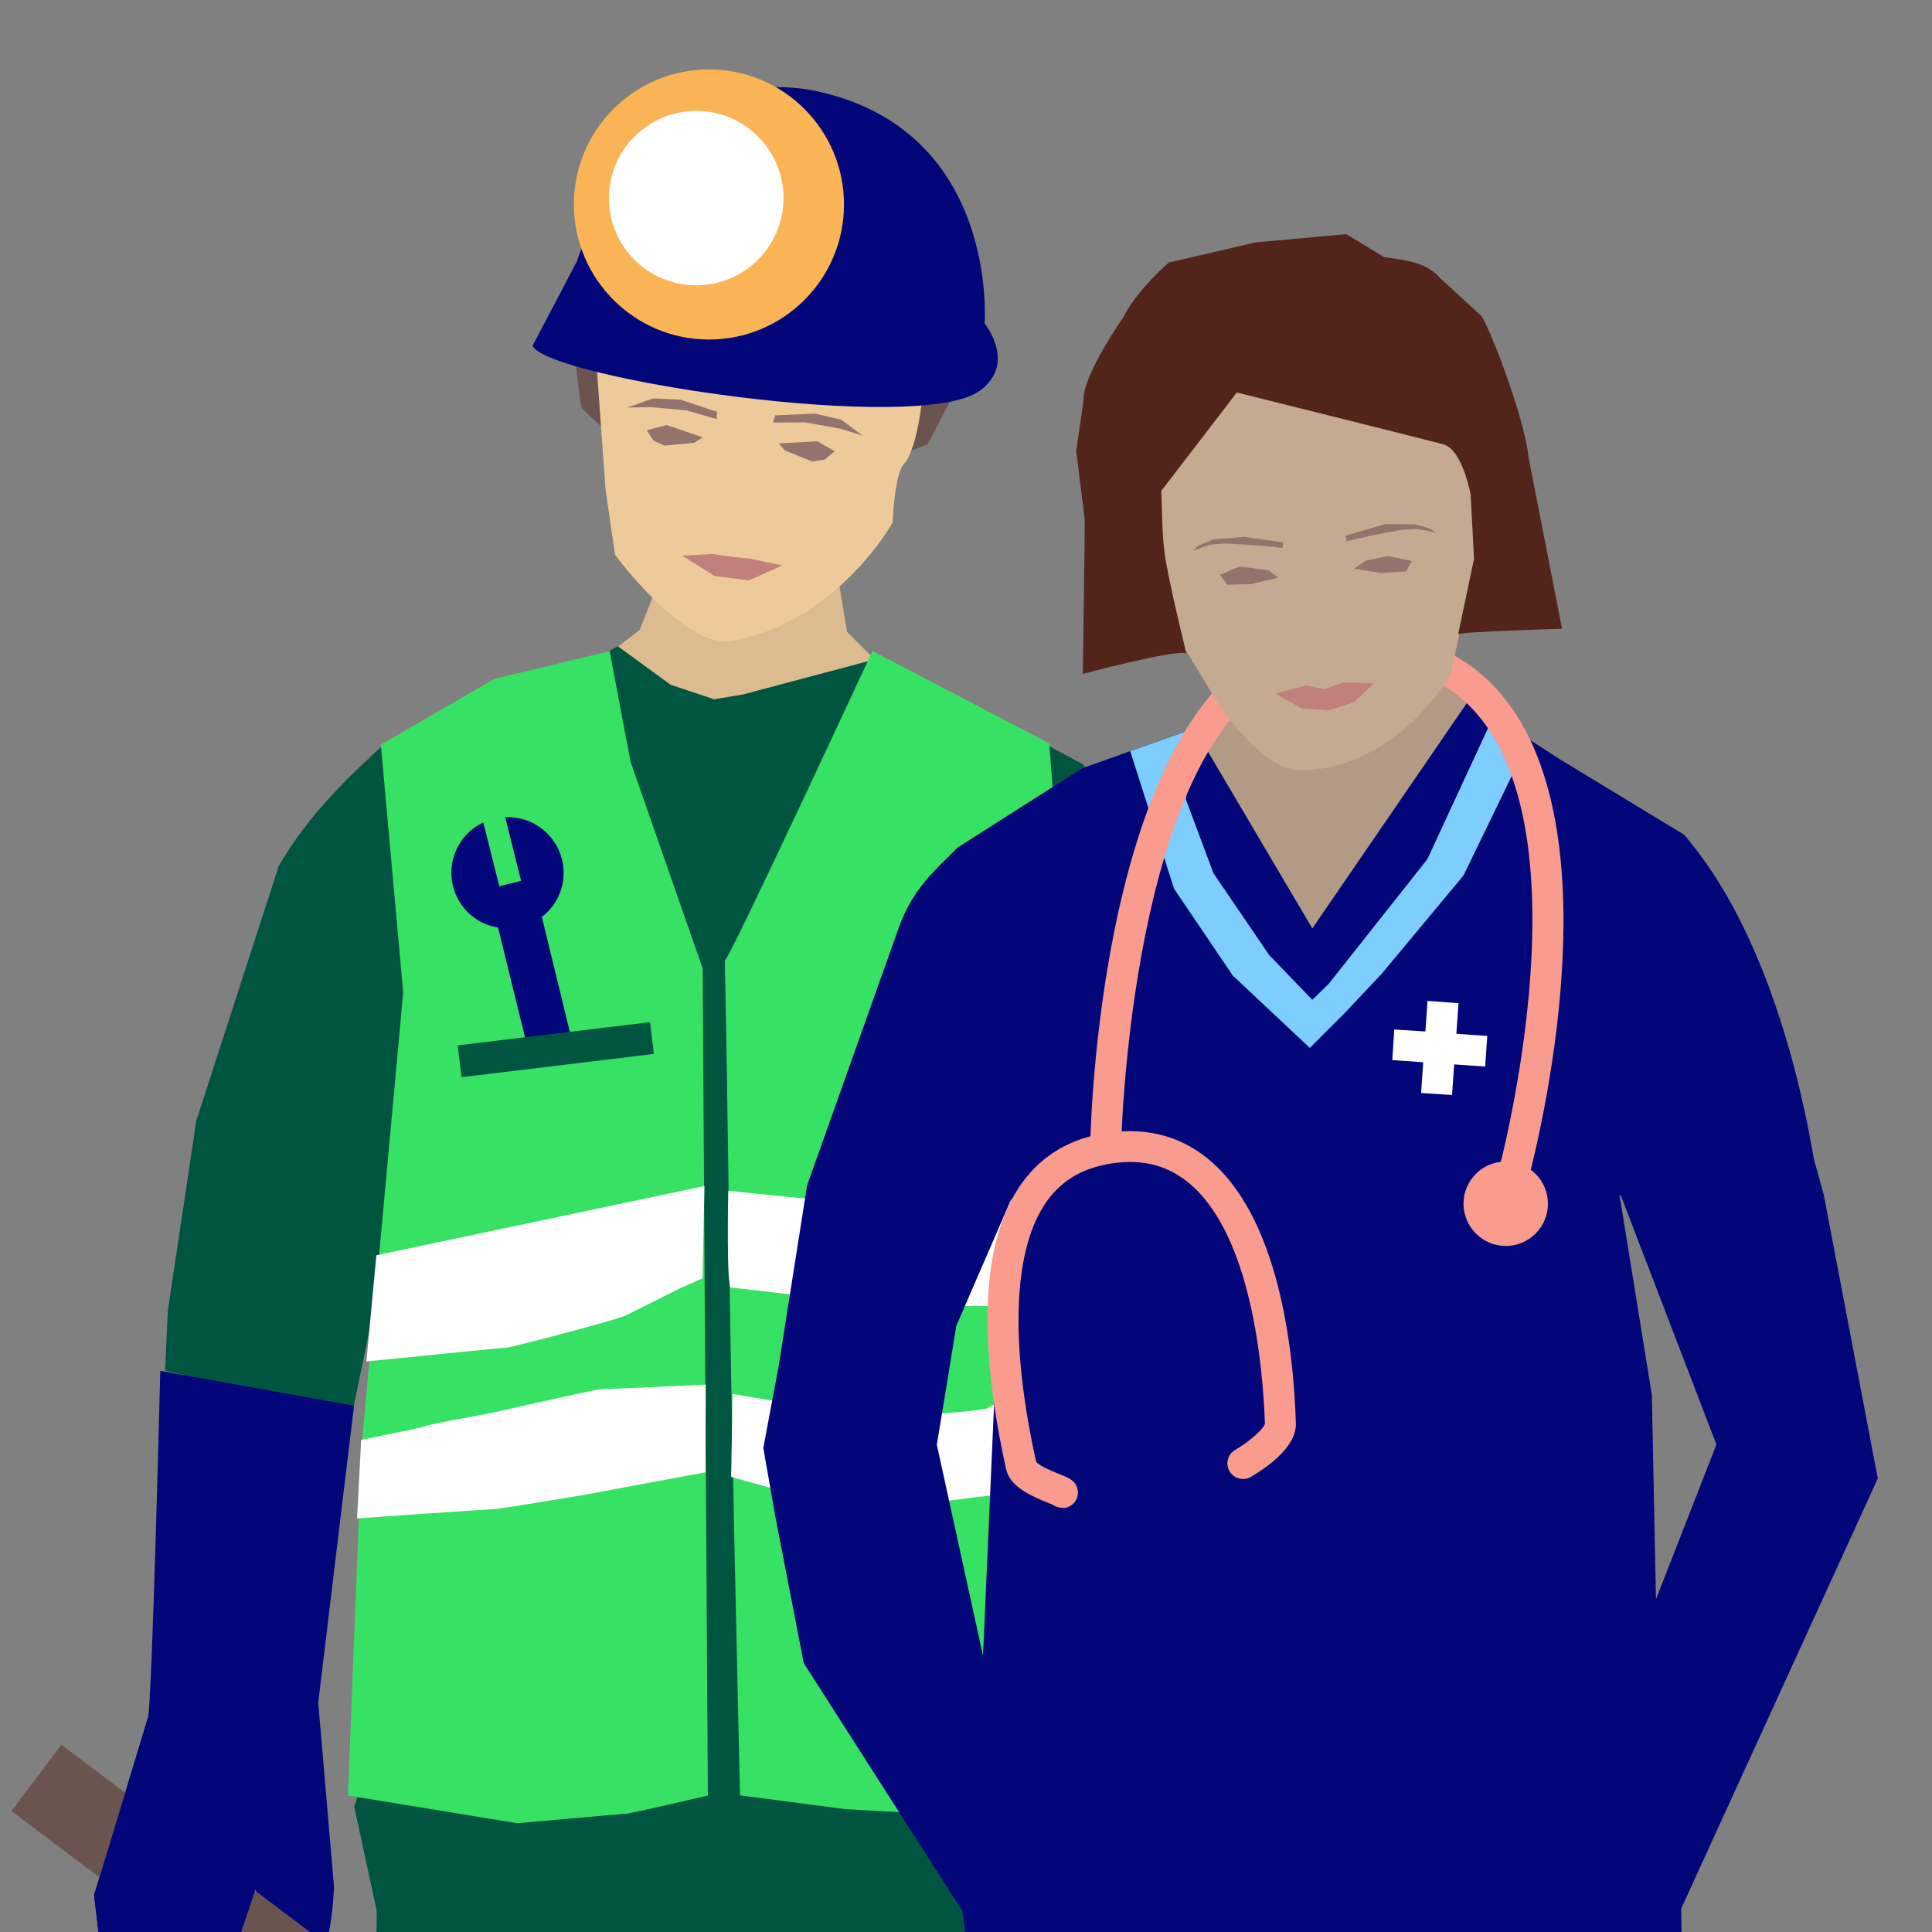 <?xml version="1.0" encoding="utf-8"?>
<!-- Generator: Adobe Illustrator 28.0.0, SVG Export Plug-In . SVG Version: 6.00 Build 0)  -->
<svg version="1.1" id="Lager_1" xmlns="http://www.w3.org/2000/svg" xmlns:xlink="http://www.w3.org/1999/xlink" x="0px" y="0px"
	 viewBox="0 0 1080 1080" style="enable-background:new 0 0 1080 1080;" xml:space="preserve">
<rect x="0" y="0" width="1080" height="1080" fill="#808080" stroke="none"/>
<style type="text/css">
	.st0{fill:#005541;}
	.st1{fill:#DDBB90;}
	.st2{fill:#6B544F;}
	.st3{fill:#EEC99A;}
	.st4{fill:none;stroke:#7DCDFF;stroke-width:1.9;stroke-miterlimit:10;}
	.st5{fill:#020678;}
	.st6{fill:#37E164;}
	.st7{fill:#FFFFFF;}
	.st8{fill:#FAB455;}
	.st9{fill:#B29A86;}
	.st10{fill:#7DCDFF;}
	.st11{fill:#52241A;}
	.st12{fill:#F99B8F;}
	.st13{fill:#C5AA92;}
	.st14{fill:#93736D;}
	.st15{fill:#C1807B;}
</style>
<g>
	<g>
		<g>
			<polygon class="st0" points="229.3,918.7 198,1009.9 210.6,1068.2 206.9,1361.3 214.9,1496.5 204.8,1537.6 217.7,1586.6 
				349.2,1589.2 377.6,1550.5 372.5,1457.7 368,1347.1 395.5,1184 405.5,1487.6 408.7,1556.3 426.6,1594.4 558.2,1586.6 578.8,1535 
				574.4,1382.1 597.2,1224.3 613.4,997 561.3,885 			"/>
			<polygon class="st1" points="460,272.4 380.1,268.3 371.1,318.2 357.6,352.1 338.8,366.7 335.2,462.4 368.2,529.4 500.4,380.2 
				473.5,353.2 			"/>
			<g>
				<path class="st2" d="M446.9,81.9c0,0,24.6,3,28.8,5.4c4.2,2.4,28.7,20.9,28.7,20.9l8.8,30.3l11.8,45.3l10,33.1l-16.4,31.4
					l-37.8,15l-125.2-8.9c0,0-30.4-24.1-30.9-27.5c-3.6-28.7-6.5-56.4-6.5-56.4l19.5-37.1l12.8-23.9l27.8-12.1l27.2-13.8l21.6-2.6
					l10.4-0.5L446.9,81.9L446.9,81.9z"/>
				<path class="st3" d="M338.5,273.6l5.3,36.5c0,0,39,53.1,65.5,48.2c59-10.7,89.7-66.2,89.7-66.2s0.9-27.2,6.5-33
					c13.2-13.7,30.2-142.2-53.2-154.5s-111.9,59.8-111.9,59.8l-7.1,37.2L338.5,273.6z"/>
				<path class="st2" d="M484,109.2l24.7,36.4c0,0,12.1,63,4.9,42.1c-4.1-12-16.9,11.9-16.9,11.9l-6.7-65l-6.2,13.9L471,133.8
					l-14.6,22.1L440.9,128l-2.9,27l-29-26.2l-0.1,11.5l-9.3-10.6l-21.4,18.8l5-18L352.3,155l13.8-18.8l-23,19.6l12.3-31.1l34.5-23.7
					l39-5.8l33.5,5.8L484,109.2z"/>
				<path class="st0" d="M704.8,801.8l13.3-74.2l-31-139.3C680.4,551,649.9,474.9,605,427l-67.6-36.1l-27-9.2l-3.3-2.3l-16-10.9
					l-0.2-0.4l-75.5,20.1l-16.2,2.7l-24.3-8.1l-29.6-21.6l-67.2,40.5L212.5,418c-12.4,11.7-40,36.1-57.3,67.3l95,90.7l319.9,42.8
					l0.6,0.5l-17.8,134L571,936.5l97.7-90.3L704.8,801.8z"/>
			</g>
			<polygon class="st0" points="509,379.7 477.5,489.6 400.1,593.2 355.6,533.7 315,379.6 269.4,404.1 251.6,412.4 256.7,540.9 
				236.5,631.6 197,1003.6 408.6,1068.1 612.4,998.5 568.8,614.4 553.7,559 569.2,416.6 536.1,398 			"/>
			<polygon class="st0" points="156,483.6 109.7,626.6 93.8,732.8 92.3,766.3 197,789.5 211.6,719.2 239,624 249.6,572.6 			"/>
			<path class="st4" d="M586.7,919.2"/>
			<path class="st4" d="M236.4,919.2"/>
			<g>
				<path class="st5" d="M215.1,1578.9l1.6,199.8l-26.6,55.7c-0.4,2.9-20.1,25.2-22.3,37.1c0,0-7.1,30.1,7.3,48
					c14.5,17.9,55.6,27.5,55.6,27.5c13.5-1.5,57.6-22.9,62-37.1l19.8-77.1c0.4-1.3,15.4-27.2,15.9-28.5l26.7-224.8L215.1,1578.9z"/>
				<path class="st5" d="M560.8,1581.5l-0.8,204.9l26.6,55.7c0.4,2.9,20.1,25.2,22.3,37.1c0,0,7.1,30.1-7.3,48
					c-14.5,17.9-55.6,27.5-55.6,27.5c-13.5-1.5-57.6-22.9-62-37.1l-19.8-77.1c-0.4-1.3-15.4-27.2-15.9-28.5l-26.7-224.8
					L560.8,1581.5z"/>
				<path class="st5" d="M89.6,766.3l108.3,19.5l-20,165.9l8.8,102.9c0,0-1.1,41.3-13.8,49.5c-12.6,8.2-30.1-48-30.1-48l-14,41.8
					l-19.5,33.1l-49.3-8.6l-7.4-63.1c0,0,27.8-91.3,30.1-99.1C85,952.4,89.6,766.3,89.6,766.3"/>
			</g>
			
				<rect x="87.4" y="948.5" transform="matrix(0.602 -0.799 0.799 0.602 -804.085 511.229)" class="st2" width="46.4" height="227"/>
			<polyline class="st6" points="231.7,1087.8 286,1128.7 220.4,1215.8 167.4,1226.6 166.1,1174.9 			"/>
			<g>
				<path class="st5" d="M142.8,1056.2l-14,41.8l-19.5,33.1l-49.3-8.6l-7.4-63.1c0,0,27.8-91.3,30.1-99.1"/>
			</g>
			<polygon class="st0" points="599.5,928.8 687.2,825.6 563.4,774 			"/>
			<g>
				<path class="st6" d="M585.8,668.3l7.7-162.5l-7-90.3l-98.8-51.6c0,0-82.5,178-82.5,172.8c0-2,1.8,93.5,2.3,149.6
					c0.7,86.2,6.2,317.3,6.2,317.3l58.6,7.7l92.9,5.2L615,1001L585.8,668.3z"/>
				<path class="st7" d="M503.3,673.4l83.3-2.6l5.5,59.3h-93.9c-2.6,0-87.1-10.3-89.6-10.3c-2.6,0-1.5-54.2-1.5-54.2
					S503.3,676,503.3,673.4"/>
				<path class="st7" d="M409.5,779.2c0,0,29.6,5.2,32.1,5.2c2.6,0,49,7.7,49,7.7s59.3-2.6,61.9-5.2c2.6-2.6,43.1-15.5,43.1-15.5
					l5.9,54.2c0,0-43.9,10.3-46.4,10.3c-2.6,0-61.9,7.7-61.9,7.7l-56.8-10.3l-27.7-7.7L409.5,779.2z"/>
				<path class="st6" d="M212.9,416.3l12.5,138.5l-23.2,252.8l-7.7,196.1l94.7,15.5c0,0,57.5-5.2,60.1-5.2s46.4-10.3,46.4-10.3
					l-2.9-462.3l-40.3-115.5L340.8,364l-64.5,15.5L212.9,416.3z"/>
				<path class="st7" d="M394.5,774c0,0-56.3,2.6-58.9,2.6s-59.3,12.9-59.3,12.9s-41.3,7.7-38.7,7.7s-35.7,7.7-35.7,7.7l-2.3,43.9
					c0,0,74.1-5.2,76.6-5.2c2.6,0,49-7.7,49-7.7l69.2-12.9L394.5,774L394.5,774z"/>
				<path class="st5" d="M322.7,145.7c0-2.6,42-117.1,137.5-93.9c98.3,23.9,90.2,129,90.2,129s18.1,22.2-2.5,37.5
					c-33.6,25-241.9-6.8-250.2-25L322.7,145.7z"/>
				<path class="st8" d="M396.3,189.8c41.7,0,75.5-33.8,75.5-75.5S438,38.8,396.3,38.8s-75.5,33.8-75.5,75.5
					C320.9,156,354.7,189.8,396.3,189.8"/>
				<path class="st7" d="M389.2,159.5c26.9,0,48.8-21.8,48.8-48.8S416.1,62,389.2,62s-48.8,21.8-48.8,48.8S362.3,159.5,389.2,159.5"
					/>
			</g>
		</g>
		<path class="st5" d="M337.9,656.3l-24.1,6.1l-35.4-143.9c-3.7-0.6-7.5-1.8-10.9-3.9c-14.8-8.9-19.6-28-10.7-42.8
			c3.3-5.5,7.9-9.5,13.4-12l8.9,35.6l12.2-3l-8.9-35.6c6-0.2,12,1.1,17.5,4.4c14.8,8.9,19.6,28,10.7,42.8c-2,3.4-4.8,6.3-7.7,8.6
			L337.9,656.3z"/>
		<path class="st6" d="M254.9,585.7l1.5,143.5c0,0,34.3,33.8,83.1,31.2s49.7-47.3,49.7-47.3l-9.3-132.8"/>
		<path class="st7" d="M204.8,761.1c0,0,75.5-7.7,78-7.7s61.9-15.5,67.1-18.1s31-15.5,31-15.5l11.8-5.2l1.1-51.6l-183.4,38.7"/>
	</g>
	
		<rect x="256.3" y="577.8" transform="matrix(0.993 -0.12 0.12 0.993 -68.002 41.38)" class="st0" width="108.3" height="17.9"/>
</g>
<g>
	<g>
		<polygon class="st9" points="842.1,404.1 793.6,372.9 776.5,325 685.4,357.7 695,399.4 651.4,414.8 643.4,453.7 643.4,550.9 
			681.2,628.8 849.8,481.2 		"/>
		<rect x="575.7" y="1885.3" class="st10" width="77.8" height="77.8"/>
		<g>
			<path class="st11" d="M852.8,1844.9c2.6,27.9,17.7,92.8,17.7,92.8l8.1,58.9c0,2.2-0.3,4.3,0,13.2l-19.2,38
				c-4.8,7.9-19.8,16.9-34.6,13.2c-10.7-2.6-44.8-37.3-46.7-48.1l-4.3-48.3c-0.2-1-0.4-2-0.7-3l-1.9-97.2
				C793.7,1863.5,852.2,1838.3,852.8,1844.9"/>
			<path class="st11" d="M585.6,1888.8l-48.9,47.5l-54,23.1l-27.1,20.3c0,0-12.3,43.1-2.2,56.9l31.6-2.7l59.7-14.6l92.4-18.2l20.9-8
				l15.4-31.2l-4.5-48.2c0,0,2.6-50.8-6.3-54.4l-57.1-3.6L585.6,1888.8z"/>
		</g>
		<polygon class="st10" points="557.5,1058.7 543.5,1151 521.3,1456.4 538,1572.8 549,1767 562.9,1911.2 669.8,1906.3 700.8,1745.5 
			687.7,1450.9 732.1,1262.3 763.1,1556.2 759.8,1694.9 765.4,1911.2 870.8,1922.3 910.4,1650.6 920.7,1534 917.3,1317.4 
			933.9,1079.6 909.6,1057.1 		"/>
		<g>
			<path class="st5" d="M1049.7,826.5l-30.2-158.6l-5.6-20.3c-7-41.6-26.4-127.7-72.5-181l-69.5-42.2L821,391.5L733.6,519l-66-111.8
				v-0.1l-62.7,22.4l-69.5,44.2c-12.2,12.4-25.2,22.7-33.2,45.5l-51,143.3l-16,101.6l-8.5,45.3l6.7,38.3l15.9,82l88.7,138.6
				c0,0,7.7,58.4,6.5,59.7c61.2,0,168.3,31.8,260.4,31.8c69.2,0,135.7-31.8,135.7-31.8l-0.8-61.1L1049.7,826.5z M557.4,746.6
				l-7.9,179l-25.8-118l10.9-66.5l30.9-71.3L557.4,746.6z M906.1,668.4l53.4,139.1L925.7,894l0,0l0,0l-2.3-114.2l-18.1-111.9
				L906.1,668.4z"/>
		</g>
		<polygon class="st7" points="796.8,576.6 798,559.5 815.3,560.8 814.1,577.9 831.4,579.1 830.2,596.2 812.9,595 811.7,612.1 
			794.4,611 795.6,593.8 778.3,592.6 779.4,575.5 		"/>
	</g>
	<polygon class="st10" points="797.9,480.3 742.8,549.9 733.6,558.9 709.5,533.9 678.3,488.1 662.9,446.8 667.6,407.2 631.8,419.9 
		656.3,496.8 689.1,545.3 732.2,585.8 752,566 772.6,544.1 818.1,489.4 855.1,413.1 834.1,402.1 	"/>
	<path class="st12" d="M593.8,842.9c-1.9,0-3.7-0.7-5.2-1.7c-0.6-0.3-1.3-0.6-2.2-0.9c-11-4.4-21.9-9.5-24-19.1
		c-11.1-50-18.9-118,7.1-157.3c10.7-16.2,26.1-26.3,45.7-30c23-4.3,43.1,0.2,59.6,13.5c40,32.1,48.3,106.6,49.6,148.2
		c0.5,13.7-17.5,25.5-25.2,30c-4.1,2.4-9.5,1-11.9-3.2c-2.4-4.1-1-9.5,3.2-11.9c8-4.7,16.1-11.8,16.6-14.7
		c-1.1-30.8-7.3-106.2-43.1-135c-12.6-10.1-27.5-13.4-45.6-9.9c-15.1,2.9-26.4,10.2-34.5,22.5c-17.6,26.8-19.3,77.8-4.7,143.7
		c1.2,1.7,5.8,4.1,13.6,7.2c4.7,1.8,9.1,3.6,9.7,9.2c0.5,4.8-3,9-7.7,9.5C594.4,842.9,594.1,842.9,593.8,842.9z M585.2,835.1
		c0.1,0.5,0.1,0.9,0.2,1.2C585.3,836,585.2,835.6,585.2,835.1z M585.2,835.1L585.2,835.1L585.2,835.1z M585.2,835.1L585.2,835.1
		L585.2,835.1z M585.2,835L585.2,835L585.2,835z M579.1,816.8L579.1,816.8L579.1,816.8z"/>
	<path class="st12" d="M853.2,663.6l-16.6-4.7c0.5-1.8,51.2-186.8-10.7-259.5c-19.4-22.7-48.7-32.2-87.2-27.9
		c-105.4,11.8-111.9,264.8-111.9,267.3l-17.3-0.4c0.2-11.1,7-270.7,127.3-284.2c44.5-5,79,6.4,102.3,33.8
		C906.9,468,855.4,655.6,853.2,663.6z"/>
	<path class="st12" d="M841.7,696.5c13,0,23.6-10.5,23.6-23.6c0-13-10.5-23.6-23.6-23.6c-13,0-23.6,10.5-23.6,23.6
		C818.2,685.9,828.7,696.5,841.7,696.5"/>
	<path class="st13" d="M760.5,151.7c-77.6-9.9-115,68.9-115,68.9l5.4,120.4l3.2,8.1l27,44.4c0,0,24.1,38,47,37.2
		c54.3-2,82.8-53.7,82.8-53.7l29.4-133.5C840.3,243.6,838.1,161.6,760.5,151.7"/>
	<path class="st11" d="M827.4,176L827.4,176l-22.5-20.7c-8-9-19.2-9.7-31.2-11.6l-21.1-12.8l-50.8,4.6l-48.5,11.3
		c0,0-18,15.5-25.3,30.5c0,0-23.1,32.9-22.3,46.7l-4.1,28l4.8,38.6c0.1,1.9-1.1,86.1-1.1,86.1s52-13.9,57.7-11.4
		c0.5,0.1-6.2-24.8-10.9-49.4c-2.9-15.4-2.2-29-3-41.4l42.3-55.1c0,0,112.8,28.1,115.8,29.1c10.4,3.3,14.9,27.9,14.9,27.9l1.9,36
		l-8.9,42.2c0.5-1.5,58.1-3.1,58.1-3.1l-18.8-96.2C852.3,233,830.4,176.8,827.4,176"/>
</g>
<g>
	<g>
		<polygon class="st14" points="350.7,227.8 365.1,222.7 380.3,223.4 400.8,230.2 400.6,234.3 383.8,229.4 364,227.6 		"/>
		<polygon class="st14" points="482.2,243.5 470.2,234.6 455.5,231.2 433.3,232.2 432.1,236.2 450,236.1 469.6,239.6 		"/>
		<polygon class="st14" points="361.5,240.5 365.4,246.4 371.5,249.1 388.1,247.5 392.9,244.5 372.7,237.6 		"/>
		<polygon class="st14" points="466.6,252.3 461,256.9 454.2,258 438.9,251.9 435.3,247.9 456.9,246.7 		"/>
	</g>
	<polygon class="st15" points="381.3,310.6 398.2,309.7 408.9,311.2 419.8,312.4 437.4,316.1 418.6,324.4 399.5,322 	"/>
</g>
<g>
	<polygon class="st15" points="712.9,387.7 730.2,383.1 740.2,385.3 751.1,381.5 768,382 756.9,392.5 742.7,397.2 727.7,396 	"/>
	<g>
		<polygon class="st14" points="717.2,303.2 717,306.3 703.5,304.9 685.1,303.8 676.4,304.5 666.7,307.9 669.9,305 678,301.6 
			695.5,300.1 		"/>
		<polygon class="st14" points="752.1,299.5 752.7,302.6 765.8,299.5 784,296.1 792.7,295.7 802.8,297.8 799.2,295.4 790.7,293.1 
			774.2,293 		"/>
		<polygon class="st14" points="714.6,322.9 699.5,326.5 686,326.9 682,321.3 692.9,316.7 708.9,318.7 		"/>
		<polygon class="st14" points="757,317.9 772.2,320.3 785.9,319.4 789.3,313.6 776,310.9 763.4,313.4 		"/>
	</g>
</g>
</svg>
